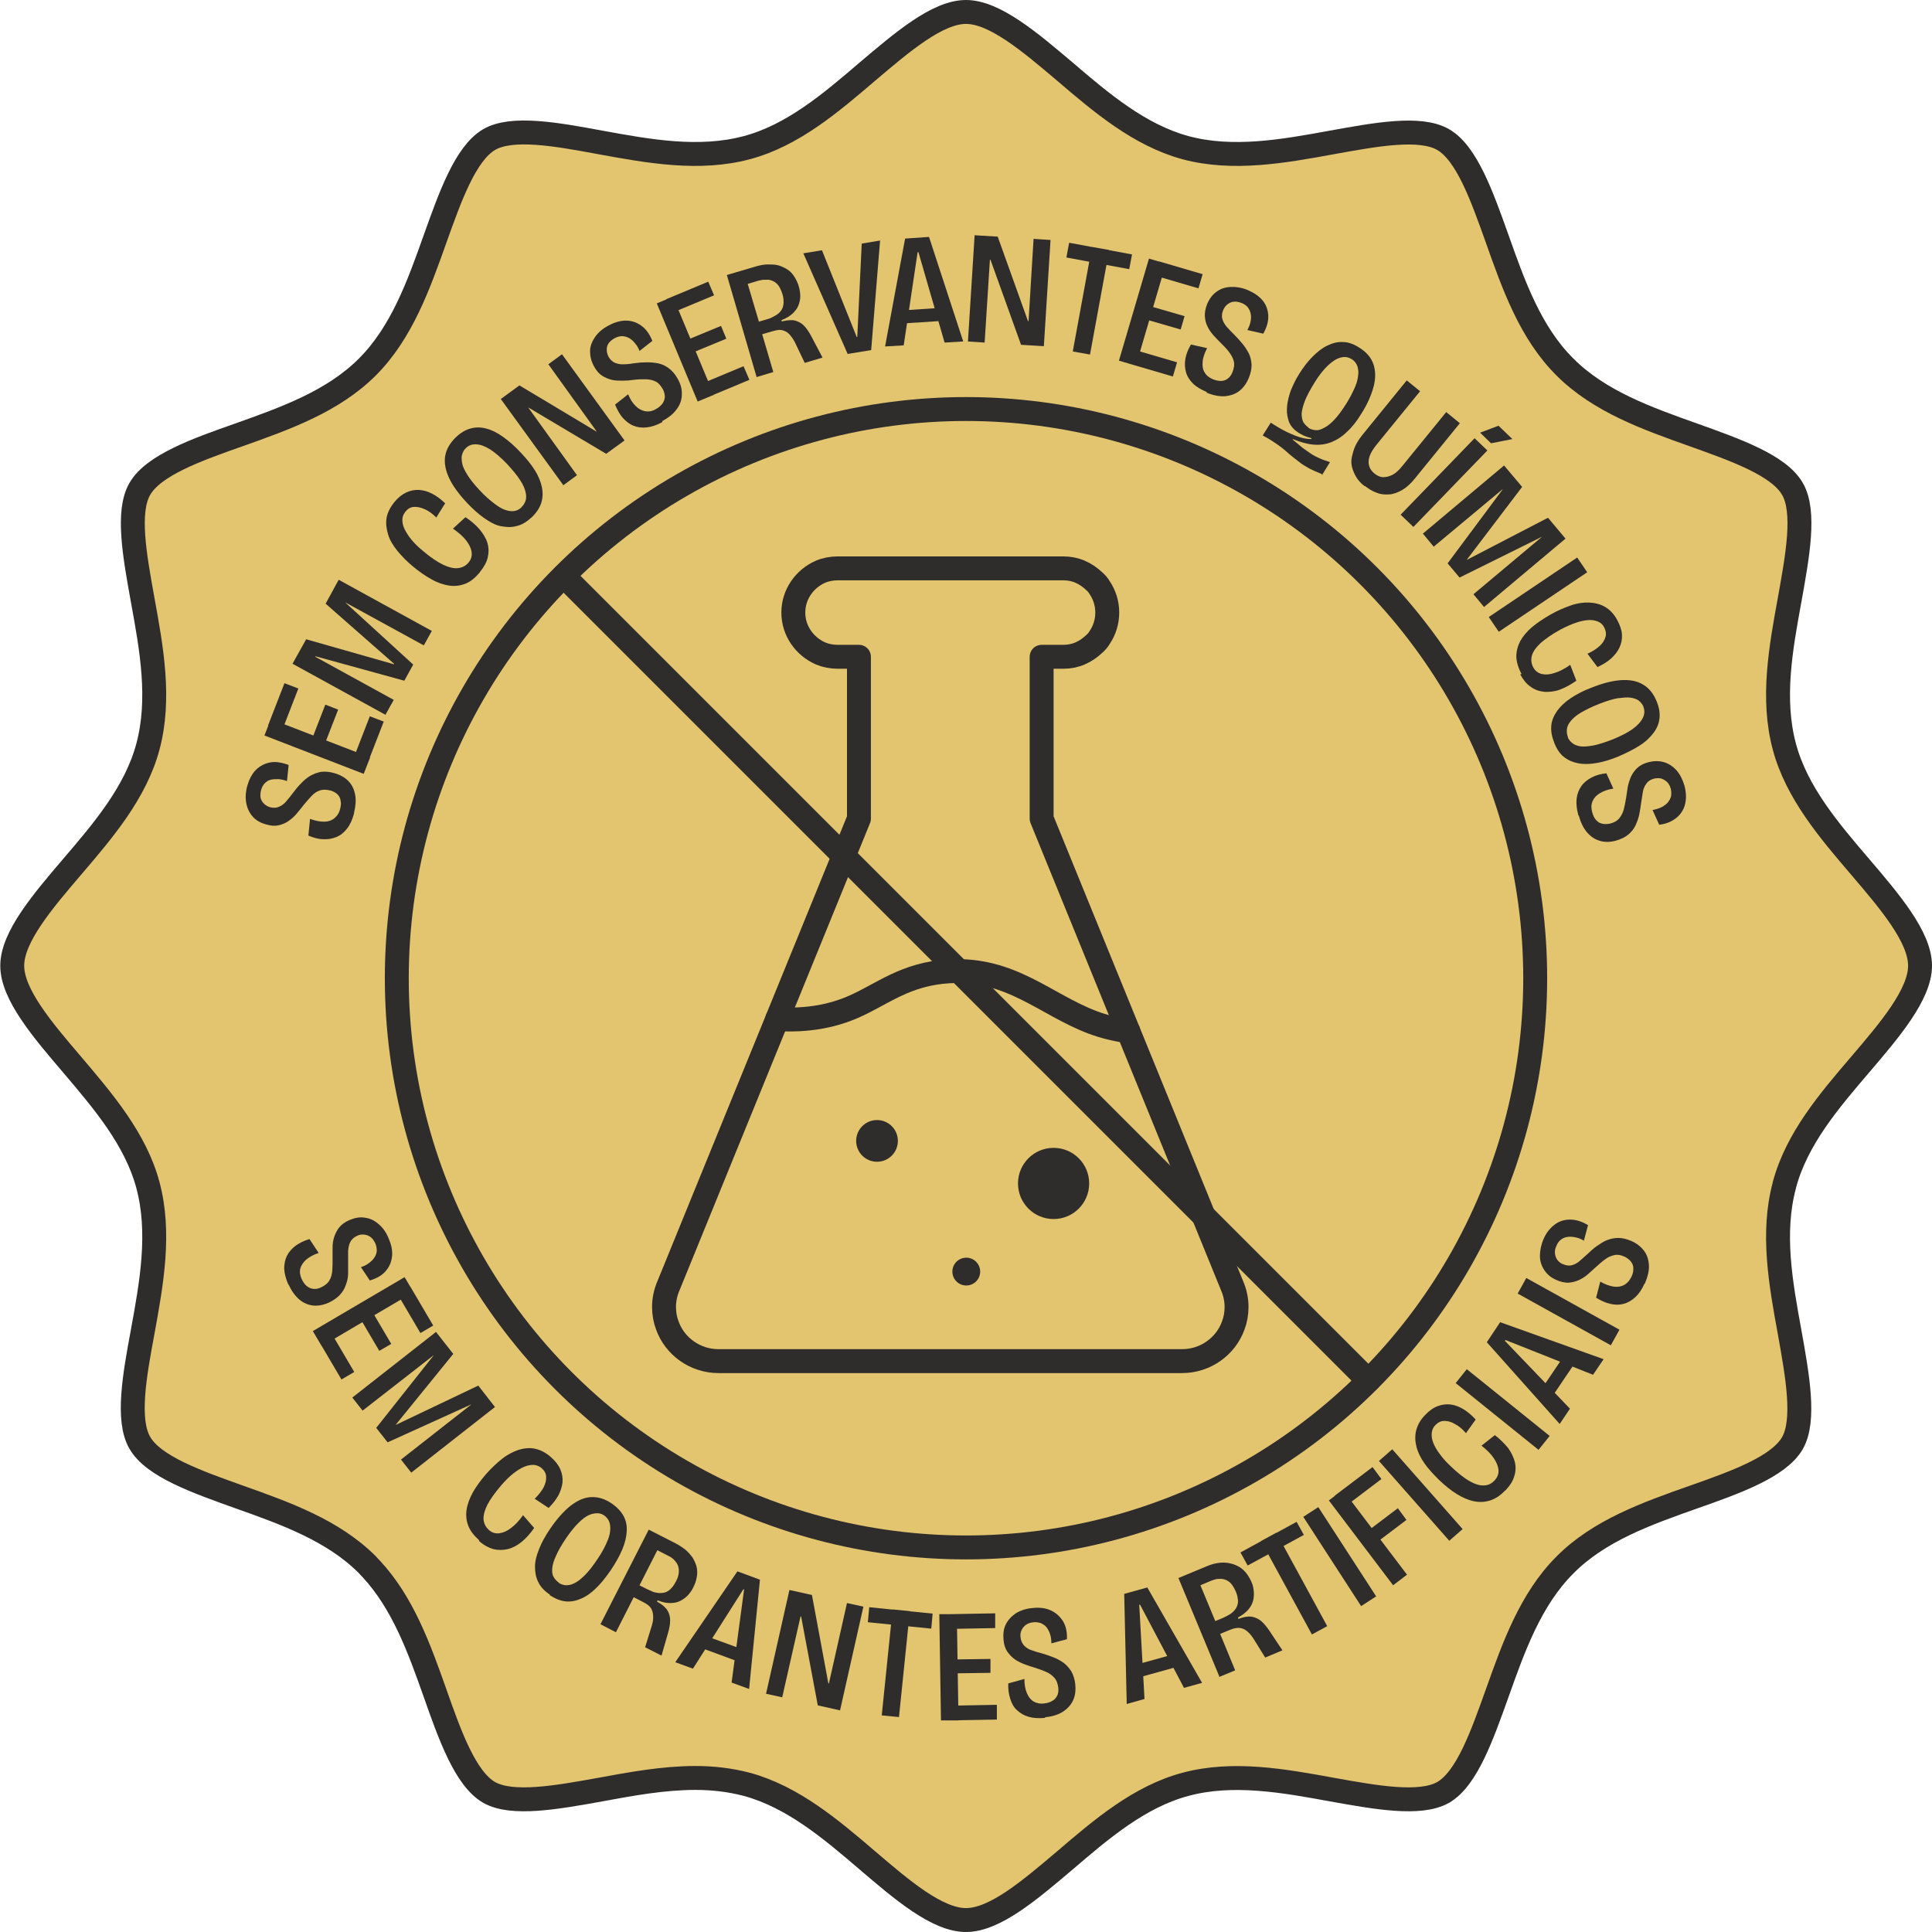 <svg viewBox="0 0 69.48 69.49" xmlns="http://www.w3.org/2000/svg" data-sanitized-data-name="Camada 2" data-name="Camada 2" id="Camada_2">
  <defs>
    <style>
      .cls-1 {
        fill: none;
      }

      .cls-1, .cls-2 {
        stroke: #2e2d2c;
        stroke-linecap: round;
        stroke-linejoin: round;
        stroke-width: .86px;
      }

      .cls-3 {
        fill: #2e2d2c;
        stroke-width: 0px;
      }

      .cls-2 {
        fill: #e3c46f;
      }
    </style>
  </defs>
  <g data-sanitized-data-name="Camada 1" data-name="Camada 1" id="Camada_1-2">
    <path d="M64.17,42.63c-.46,1.71-.13,3.53.19,5.28.28,1.56.57,3.17.1,3.99-.49.85-2.05,1.41-3.56,1.94-1.67.59-3.39,1.2-4.62,2.44-1.24,1.24-1.85,2.96-2.44,4.62-.54,1.51-1.09,3.07-1.94,3.56-.83.47-2.43.18-3.99-.1-1.75-.32-3.57-.65-5.28-.19-1.65.44-3.02,1.61-4.34,2.74-1.24,1.05-2.51,2.14-3.55,2.14s-2.31-1.09-3.54-2.14c-1.32-1.13-2.69-2.29-4.34-2.74-.61-.16-1.23-.23-1.85-.23-1.14,0-2.29.21-3.43.42-1.55.28-3.16.57-3.99.1-.85-.49-1.41-2.05-1.94-3.56-.57-1.61-1.16-3.26-2.31-4.49-.01-.01-.03-.03-.04-.04-.03-.03-.06-.07-.09-.1-1.24-1.24-2.96-1.85-4.62-2.44-1.51-.54-3.07-1.09-3.56-1.94-.48-.82-.19-2.43.1-3.99.32-1.75.65-3.56.19-5.28-.44-1.65-1.61-3.02-2.74-4.35-1.05-1.23-2.14-2.51-2.14-3.54s1.09-2.31,2.14-3.54c1.13-1.32,2.3-2.69,2.74-4.34.46-1.72.13-3.53-.19-5.28-.28-1.56-.58-3.17-.1-3.99.49-.85,2.05-1.41,3.56-1.94,1.66-.59,3.38-1.2,4.62-2.44,1.24-1.24,1.85-2.96,2.44-4.62.54-1.51,1.09-3.06,1.94-3.56.82-.48,2.43-.19,3.99.1,1.75.32,3.56.65,5.28.19,1.65-.44,3.02-1.61,4.34-2.74,1.24-1.05,2.51-2.14,3.54-2.14s2.31,1.09,3.55,2.14c1.32,1.13,2.69,2.29,4.34,2.74,1.71.46,3.53.13,5.28-.19,1.55-.28,3.16-.58,3.99-.1.85.49,1.4,2.05,1.94,3.56.59,1.67,1.2,3.39,2.44,4.62,1.24,1.24,2.96,1.85,4.62,2.44,1.51.54,3.07,1.09,3.56,1.94.48.82.18,2.43-.1,3.99-.32,1.75-.65,3.56-.19,5.28.44,1.65,1.61,3.02,2.74,4.34,1.05,1.23,2.14,2.51,2.14,3.54s-1.09,2.31-2.14,3.54c-1.13,1.32-2.3,2.69-2.74,4.35Z" class="cls-2"></path>
    <g>
      <path d="M12.73,29.26c-.06.22-.14.4-.25.54-.11.14-.23.24-.38.3-.15.06-.3.09-.47.08-.17,0-.35-.05-.54-.13l.06-.6c.19.07.36.1.5.1.15,0,.27-.04.37-.12s.17-.18.21-.33c.03-.11.04-.21.02-.3-.01-.09-.05-.17-.11-.23-.06-.06-.15-.11-.25-.14-.16-.04-.29-.04-.4,0-.11.04-.21.11-.3.21s-.18.2-.27.31c-.08.11-.17.21-.26.32s-.19.19-.29.26c-.1.07-.22.12-.35.15-.13.03-.28.02-.44-.03-.2-.05-.36-.14-.48-.27-.12-.13-.2-.29-.24-.48-.04-.19-.03-.4.03-.63.07-.24.17-.44.31-.58.14-.14.31-.23.51-.27s.42,0,.67.09l-.06.58c-.1-.04-.2-.06-.3-.07-.1,0-.19,0-.28.02s-.16.07-.22.13c-.06.06-.1.14-.13.24-.03.11-.03.2-.02.28.02.08.06.15.12.21.06.06.13.1.22.13.12.03.23.03.33-.02.1-.04.19-.11.26-.2.08-.09.16-.19.24-.3.09-.12.18-.23.28-.33.1-.11.21-.2.32-.27.12-.07.25-.12.39-.15.14-.02.3-.01.48.04.21.06.38.15.51.28.13.13.21.29.25.49s.02.42-.04.67Z" class="cls-3"></path>
      <path d="M13.08,27.83l-3.57-1.38.23-.59,3.57,1.38-.23.59ZM10.14,26.28l-.5-.19.59-1.52.5.19-.59,1.52ZM11.64,26.86l-.46-.18.52-1.34.46.18-.52,1.34ZM13.21,27.47l-.5-.19.59-1.52.5.19-.59,1.52Z" class="cls-3"></path>
      <path d="M13.87,25.71l-3.35-1.84.49-.88,3.16.9v-.02s-2.46-2.16-2.46-2.16l.47-.86,3.35,1.84-.29.52-2.83-1.55h0s2.45,2.24,2.45,2.24l-.32.58-3.2-.88v.02s2.82,1.55,2.82,1.55l-.29.52Z" class="cls-3"></path>
      <path d="M17.25,20.59c-.16.19-.33.33-.51.4-.18.07-.37.1-.58.07-.2-.03-.42-.1-.63-.22-.22-.12-.44-.27-.68-.47-.22-.18-.4-.37-.56-.56-.15-.19-.27-.38-.33-.58s-.09-.4-.06-.59c.03-.2.13-.39.28-.58.13-.16.28-.28.43-.35.15-.07.31-.1.47-.09s.32.06.47.14c.16.08.31.2.46.34l-.32.51c-.14-.14-.28-.24-.42-.3-.14-.06-.27-.09-.39-.08-.12.01-.22.07-.3.17-.07.09-.11.18-.11.29,0,.11.02.22.08.34s.14.25.25.38c.11.14.25.27.42.41.27.23.51.39.72.49s.39.14.54.12c.15-.02.27-.08.37-.2.1-.12.13-.24.11-.38-.02-.14-.09-.28-.2-.42s-.27-.28-.47-.42l.45-.41c.2.13.37.28.51.44.13.16.23.32.28.49s.05.35.01.52-.14.35-.28.52Z" class="cls-3"></path>
      <path d="M19.11,18.61c-.17.16-.35.27-.54.31-.18.05-.37.04-.57,0s-.39-.15-.59-.29c-.2-.14-.4-.32-.6-.53-.31-.33-.53-.63-.66-.91-.13-.28-.18-.55-.14-.79s.17-.47.39-.68c.17-.16.34-.26.52-.31.18-.05.37-.05.56,0,.2.05.4.15.61.3.21.15.43.34.65.58.2.21.37.42.5.63.13.21.21.41.25.61.04.2.03.39-.03.57-.06.18-.18.35-.35.52ZM18.76,18.23c.07-.06.11-.14.14-.22.03-.09.03-.19,0-.32-.03-.12-.09-.27-.2-.43-.1-.16-.26-.35-.46-.57-.22-.23-.42-.4-.6-.52-.19-.12-.35-.18-.5-.19-.15-.01-.28.03-.38.13-.07.06-.11.14-.14.23-.03.09-.02.2,0,.32s.09.26.19.42.24.34.43.54c.2.22.39.38.55.5.16.12.3.2.42.23.12.04.23.04.32.02.09-.02.17-.07.24-.14Z" class="cls-3"></path>
      <path d="M20.26,17.45l-2.25-3.1.67-.49,2.77,1.66h.01s-1.74-2.42-1.74-2.42l.49-.36,2.25,3.1-.66.48-2.79-1.66h-.01s1.75,2.43,1.75,2.43l-.49.36Z" class="cls-3"></path>
      <path d="M23.82,15.18c-.2.11-.39.17-.56.19-.17.02-.33,0-.48-.06-.15-.06-.27-.16-.38-.28s-.2-.29-.28-.48l.47-.37c.08.19.17.33.28.43.1.1.22.16.34.18s.25,0,.38-.08c.1-.05.17-.12.23-.19.05-.07.08-.15.09-.24,0-.09-.02-.18-.07-.28-.08-.14-.17-.24-.28-.29-.11-.05-.23-.07-.36-.07s-.27,0-.41.02c-.13.02-.27.03-.4.03-.14,0-.27,0-.39-.03s-.24-.08-.35-.15-.21-.19-.29-.34c-.1-.18-.14-.36-.14-.54s.07-.35.18-.51.27-.3.48-.41c.22-.12.43-.18.63-.18.2,0,.38.06.55.18.17.12.3.3.4.55l-.46.36c-.04-.1-.09-.19-.16-.27-.06-.08-.13-.14-.21-.19-.08-.04-.16-.07-.25-.07-.09,0-.18.02-.27.07-.1.05-.17.12-.22.18-.05.07-.07.15-.07.23,0,.09.02.17.06.25.06.11.14.19.24.23s.21.06.33.05c.12,0,.25-.02.38-.04.14-.02.29-.03.43-.03.14,0,.28.01.42.04s.26.09.38.18c.12.09.22.21.31.37.11.19.16.38.15.57,0,.18-.06.36-.18.52-.11.16-.29.31-.52.43Z" class="cls-3"></path>
      <path d="M25.09,14.44l-1.47-3.53.58-.24,1.47,3.53-.58.24ZM24.17,11.25l-.21-.49,1.51-.63.21.49-1.51.63ZM24.79,12.73l-.19-.46,1.33-.55.19.46-1.33.55ZM25.44,14.29l-.21-.49,1.51-.63.21.49-1.51.63Z" class="cls-3"></path>
      <path d="M27.21,13.56l-1.07-3.67,1.05-.31c.14-.04.28-.07.42-.07.13,0,.26,0,.37.03s.22.08.32.14.19.15.26.26c.07.11.13.23.17.37.03.11.05.23.05.35,0,.12-.03.23-.07.33-.04.11-.12.2-.21.29-.1.09-.23.17-.39.23v.05c.21-.05.37-.06.49-.03.13.04.24.1.33.2s.18.23.26.39l.39.74-.64.19-.32-.67c-.05-.12-.12-.22-.19-.31s-.15-.15-.25-.18c-.1-.04-.23-.03-.39.02l-.38.11.4,1.36-.6.18ZM27.28,11.57l.28-.08c.07-.02.14-.04.21-.08s.14-.07.19-.11c.06-.04.11-.1.15-.16s.06-.15.07-.24c0-.09,0-.2-.04-.32-.04-.12-.08-.21-.13-.29-.05-.07-.11-.13-.17-.16-.07-.04-.13-.06-.2-.07-.07,0-.13,0-.19,0-.06.01-.11.02-.16.03l-.4.12.4,1.35Z" class="cls-3"></path>
      <path d="M30.48,12.72l-1.59-3.61.67-.11,1.25,3.12h.02s.16-3.36.16-3.36l.66-.11-.32,3.94-.85.14Z" class="cls-3"></path>
      <path d="M31.83,12.46l.72-3.88.86-.06,1.23,3.76-.67.04-.94-3.25h-.03s-.5,3.35-.5,3.35l-.67.04ZM32.36,11.64l-.03-.47,1.67-.11.03.47-1.67.11Z" class="cls-3"></path>
      <path d="M34.81,12.28l.24-3.82.83.05,1.09,3.04h.02s.18-2.96.18-2.96l.61.04-.24,3.82-.82-.05-1.1-3.06h-.02s-.19,2.98-.19,2.98l-.61-.04Z" class="cls-3"></path>
      <path d="M38.35,9.26l.1-.53,2.26.42-.1.53-2.26-.42ZM38.58,12.64l.69-3.76.62.11-.69,3.76-.62-.11Z" class="cls-3"></path>
      <path d="M40.24,12.97l1.08-3.67.61.18-1.08,3.67-.61-.18ZM40.61,13.08l.15-.51,1.57.46-.15.51-1.57-.46ZM41.08,11.45l.14-.48,1.38.4-.14.48-1.38-.4ZM41.53,9.91l.15-.51,1.57.46-.15.51-1.57-.46Z" class="cls-3"></path>
      <path d="M43.4,14.1c-.21-.09-.38-.19-.5-.31-.12-.12-.21-.26-.25-.41s-.05-.31-.02-.48.1-.34.2-.51l.58.13c-.09.18-.15.34-.16.49-.01.15,0,.27.07.38.06.11.16.19.3.25.1.04.2.06.29.06s.17-.03.24-.08c.07-.05.13-.13.17-.23.06-.15.08-.28.05-.4-.03-.12-.09-.22-.17-.33s-.17-.2-.27-.3c-.09-.09-.19-.19-.28-.29s-.17-.21-.22-.32c-.06-.11-.09-.24-.1-.37-.01-.13.02-.28.08-.44.08-.19.19-.34.33-.44.14-.11.31-.17.51-.18.19-.01.4.02.62.11.23.1.41.22.54.38s.19.34.2.54c.01.2-.05.42-.18.65l-.57-.13c.05-.1.09-.19.11-.29.02-.1.03-.19.01-.28-.01-.09-.05-.17-.1-.24-.05-.07-.13-.12-.22-.16-.1-.04-.2-.06-.28-.05-.08,0-.16.04-.23.09-.07.05-.12.12-.16.21-.05.12-.06.23-.03.33.03.1.09.2.17.29.08.09.17.18.26.27.1.1.2.21.29.32.09.11.17.23.23.35.06.12.09.26.1.41,0,.15-.03.3-.1.47-.08.2-.2.36-.34.47s-.32.17-.52.19c-.2.01-.42-.03-.66-.13Z" class="cls-3"></path>
      <path d="M47.54,17.05c-.18-.07-.33-.14-.45-.2-.12-.07-.23-.13-.32-.2-.09-.07-.18-.14-.27-.21s-.18-.15-.27-.23c-.09-.08-.21-.17-.34-.26-.13-.09-.29-.19-.48-.29l.29-.46c.09.06.19.12.29.18s.2.11.3.16.2.09.3.13c.1.04.2.07.29.09.1.02.19.03.27.03l.02-.03c-.24-.06-.42-.15-.56-.26-.14-.11-.24-.25-.28-.41-.05-.16-.06-.33-.04-.51.02-.18.07-.37.14-.56.08-.19.17-.38.29-.57.15-.24.31-.45.48-.62.17-.17.34-.31.53-.4s.37-.14.56-.13c.19,0,.39.07.59.2.26.16.43.36.51.59.08.23.09.5.01.81-.08.3-.22.63-.45.99-.16.26-.33.48-.51.64-.17.17-.36.29-.56.37-.2.08-.41.11-.64.09-.23-.02-.48-.09-.75-.2v.02c.13.11.25.21.36.3.11.08.21.15.3.21.09.06.19.11.3.16s.23.09.38.14l-.29.47ZM47.06,15.39c.08.05.16.07.26.08s.2-.03.31-.09c.12-.06.24-.16.37-.3s.27-.33.42-.57c.12-.19.21-.37.28-.52.07-.15.11-.28.13-.4.02-.12.03-.22.01-.31-.01-.09-.04-.16-.08-.22-.04-.06-.09-.11-.16-.15-.12-.07-.24-.09-.39-.05s-.29.13-.45.28c-.16.15-.32.35-.48.61-.16.26-.28.48-.35.66-.07.18-.11.34-.12.46,0,.13.02.23.06.31.05.08.11.14.18.19Z" class="cls-3"></path>
      <path d="M49.07,17.48c-.13-.1-.23-.21-.3-.33s-.12-.24-.15-.36c-.03-.12-.03-.25,0-.37s.06-.25.12-.38c.06-.13.14-.25.24-.38l1.61-1.98.48.39-1.58,1.94c-.12.15-.2.29-.24.41-.04.13-.04.24-.01.34.03.1.09.19.19.27.1.08.21.13.31.13.1,0,.21-.02.33-.08.12-.06.24-.17.36-.32l1.58-1.94.49.4-1.61,1.98c-.15.19-.31.33-.46.42-.16.09-.31.15-.47.16-.16.01-.31,0-.45-.06-.15-.05-.29-.14-.42-.24Z" class="cls-3"></path>
      <path d="M50.37,18.51l2.66-2.75.46.44-2.66,2.75-.46-.44ZM53.62,15.94l-.39-.38.66-.25.5.48-.76.15Z" class="cls-3"></path>
      <path d="M51.16,19.2l2.93-2.46.65.77-1.99,2.62h.01s2.91-1.51,2.91-1.51l.63.75-2.93,2.46-.38-.46,2.47-2.07h0s-2.97,1.47-2.97,1.47l-.43-.51,1.98-2.66h-.01s-2.47,2.06-2.47,2.06l-.38-.46Z" class="cls-3"></path>
      <path d="M53.54,22.19l3.18-2.14.36.53-3.18,2.14-.36-.53Z" class="cls-3"></path>
      <path d="M54.72,24.24c-.12-.22-.18-.43-.19-.62,0-.2.05-.38.14-.56.1-.18.24-.35.43-.51s.42-.31.68-.46c.25-.14.49-.24.72-.32s.45-.11.66-.1.4.06.57.16c.17.1.32.26.43.47.1.18.16.36.17.52s-.02.32-.09.47-.17.27-.3.39c-.13.12-.3.22-.49.31l-.36-.48c.18-.08.33-.18.44-.28s.18-.22.21-.33c.03-.11.01-.23-.05-.34-.05-.1-.13-.17-.23-.21-.1-.04-.22-.06-.35-.05s-.28.04-.45.1-.35.14-.54.24c-.31.17-.55.34-.72.49-.17.16-.27.31-.31.45-.04.15-.02.29.05.42.07.13.18.21.31.24.14.03.29.02.46-.04.17-.05.36-.15.56-.29l.22.57c-.2.14-.4.25-.59.32s-.38.09-.56.08c-.18-.02-.34-.07-.49-.18-.15-.1-.27-.25-.38-.45Z" class="cls-3"></path>
      <path d="M55.89,26.69c-.09-.22-.12-.42-.1-.61.02-.19.1-.36.22-.53.12-.16.28-.31.49-.45.2-.13.44-.26.71-.36.42-.17.78-.26,1.09-.28s.58.03.79.16c.21.12.38.33.49.61.09.22.12.42.1.6-.02.19-.09.36-.21.52-.12.16-.28.32-.5.46-.22.14-.48.27-.78.4-.27.11-.53.19-.77.23s-.46.05-.66.01-.37-.11-.52-.23c-.15-.12-.26-.29-.35-.52ZM56.38,26.51c.03.08.09.15.16.21.07.06.17.1.29.12.12.02.28,0,.47-.03.19-.04.42-.11.7-.22.29-.12.53-.24.71-.37.18-.13.3-.26.37-.4.07-.14.07-.27.02-.41-.03-.08-.09-.15-.16-.21-.08-.06-.17-.09-.3-.11-.12-.02-.28,0-.46.02-.18.03-.4.1-.66.2-.28.11-.5.22-.67.32s-.29.21-.37.31c-.08.1-.12.19-.13.29-.01.09,0,.19.04.28Z" class="cls-3"></path>
      <path d="M56.76,29.31c-.06-.22-.08-.42-.06-.59.02-.17.08-.32.17-.45s.22-.23.37-.31c.15-.08.33-.13.53-.15l.25.55c-.2.03-.36.09-.49.17s-.21.17-.26.29-.05.24-.01.39c.03.11.07.2.13.27.06.07.13.12.22.14.09.02.18.02.29,0,.16-.04.27-.11.34-.2.07-.09.13-.2.16-.33.03-.13.06-.26.08-.4.02-.13.04-.27.06-.4.03-.13.07-.26.12-.37.06-.12.13-.22.23-.31.1-.09.23-.16.4-.2.2-.05.38-.05.55,0,.17.05.32.15.45.29.13.15.22.33.29.56.06.24.07.46.02.66-.05.2-.15.36-.31.49-.16.13-.36.22-.62.25l-.24-.53c.11-.02.21-.05.3-.09.09-.04.17-.1.23-.16s.1-.14.13-.22c.02-.08.02-.18,0-.28-.03-.11-.07-.19-.13-.25s-.13-.1-.21-.13c-.08-.02-.17-.02-.26,0-.12.03-.22.09-.28.18-.07.09-.11.19-.13.31s-.04.24-.06.38c-.02.15-.04.29-.07.43-.03.14-.08.27-.14.4-.06.12-.15.23-.26.32-.11.09-.26.16-.43.21-.21.06-.41.06-.58.01-.18-.05-.33-.15-.46-.3-.13-.15-.23-.35-.3-.6Z" class="cls-3"></path>
    </g>
    <g>
      <path d="M10.37,46.2c-.09-.21-.14-.4-.15-.57,0-.17.03-.33.1-.47.07-.14.18-.26.31-.36.14-.1.3-.18.5-.24l.33.5c-.19.06-.34.15-.45.24-.11.1-.18.21-.21.32-.03.12-.01.25.05.38.05.1.1.18.17.24s.15.1.24.11c.09.01.18,0,.28-.05.15-.07.25-.15.31-.26.06-.1.09-.22.1-.35.01-.13.01-.27.01-.41,0-.13,0-.27,0-.41,0-.14.02-.27.06-.39.04-.12.1-.24.18-.34.08-.1.2-.19.36-.26.19-.08.37-.12.55-.09.18.02.34.09.49.22.15.12.28.29.37.51.1.23.15.44.13.65-.02.2-.09.38-.22.53-.13.16-.32.27-.58.35l-.32-.48c.1-.03.2-.08.28-.14.08-.06.15-.12.2-.2.05-.07.08-.15.09-.24,0-.09-.01-.18-.05-.27-.05-.1-.1-.18-.17-.23-.07-.05-.14-.08-.23-.09s-.17,0-.25.04c-.12.05-.2.13-.25.22-.05.1-.07.2-.08.32,0,.12,0,.25,0,.38,0,.15,0,.29,0,.43s-.03.28-.08.41c-.04.13-.11.25-.21.36-.1.11-.23.2-.39.28-.2.09-.39.13-.58.11-.18-.02-.35-.09-.5-.22-.15-.13-.28-.31-.39-.55Z" class="cls-3"></path>
      <path d="M11.25,47.87l3.3-1.94.32.54-3.3,1.94-.32-.54ZM11.45,48.2l.46-.27.83,1.41-.46.27-.83-1.41ZM12.91,47.34l.43-.25.73,1.24-.43.25-.73-1.24ZM14.29,46.53l.46-.27.83,1.41-.46.27-.83-1.41Z" class="cls-3"></path>
      <path d="M12.67,50.26l3.01-2.36.62.79-2.07,2.55h.01s2.96-1.41,2.96-1.41l.6.77-3.01,2.36-.37-.47,2.54-1.99h0s-3.02,1.37-3.02,1.37l-.41-.52,2.06-2.6h-.01s-2.54,1.98-2.54,1.98l-.37-.47Z" class="cls-3"></path>
      <path d="M17.23,55.39c-.19-.17-.32-.34-.39-.52-.07-.18-.09-.38-.06-.58.03-.2.11-.41.23-.63.12-.21.29-.44.48-.66.19-.21.38-.39.57-.54.19-.15.39-.25.59-.32.2-.06.4-.08.59-.04s.39.14.57.3c.16.14.27.28.34.44s.09.31.08.47c-.02.16-.07.32-.15.47-.09.16-.21.31-.35.45l-.5-.33c.14-.14.25-.28.32-.41.07-.14.1-.27.09-.38,0-.12-.06-.22-.16-.31-.08-.07-.18-.11-.29-.12-.11,0-.22.02-.34.07s-.25.13-.39.24c-.14.11-.28.25-.42.41-.23.27-.4.5-.51.71-.1.2-.15.38-.14.53s.08.28.19.38c.11.1.24.14.38.12.14-.02.28-.08.42-.19.15-.11.29-.26.43-.46l.4.46c-.14.2-.29.37-.45.5-.16.13-.33.22-.5.26s-.35.04-.52,0c-.17-.05-.34-.14-.51-.29Z" class="cls-3"></path>
      <path d="M19.78,57.35c-.2-.13-.34-.28-.42-.45-.09-.17-.12-.36-.12-.56,0-.2.06-.42.15-.64.09-.23.22-.46.38-.7.25-.37.5-.65.75-.85.25-.19.49-.3.74-.31s.49.06.74.23c.19.13.33.28.42.44.09.16.13.35.12.55s-.06.42-.16.66c-.1.24-.24.49-.43.77-.17.24-.33.45-.51.62-.17.17-.35.3-.54.38-.18.08-.37.12-.56.1-.19-.02-.38-.1-.58-.23ZM20.09,56.92c.07.05.16.08.25.09.09,0,.2-.01.31-.07.11-.05.24-.15.38-.29.14-.14.29-.33.45-.57.18-.26.3-.5.38-.7s.1-.38.08-.53c-.02-.15-.09-.26-.21-.35-.07-.05-.16-.08-.25-.08-.09,0-.2.02-.31.07-.11.05-.24.15-.37.28s-.28.31-.43.53c-.17.25-.29.46-.37.64-.08.18-.13.33-.14.46-.01.13,0,.23.05.31.04.08.11.15.19.21Z" class="cls-3"></path>
      <path d="M21.59,58.42l1.74-3.41.98.5c.13.07.25.15.35.23.1.09.18.18.25.28.06.1.11.21.14.32.03.12.03.24.01.36-.02.13-.06.26-.13.39-.05.11-.12.2-.2.29-.08.08-.18.15-.28.2-.1.05-.22.07-.36.07-.13,0-.28-.03-.44-.1l-.02.05c.17.09.3.2.37.31.07.11.1.24.1.37,0,.13-.03.29-.08.46l-.23.8-.59-.3.22-.71c.04-.12.07-.24.07-.35,0-.11-.01-.21-.06-.31s-.15-.18-.29-.25l-.35-.18-.64,1.26-.56-.29ZM23.01,57.02l.26.13c.06.03.13.06.2.09.07.03.15.04.22.05.07,0,.14,0,.22-.02.07-.02.14-.06.21-.13s.13-.15.19-.27c.06-.11.09-.21.1-.3.01-.09,0-.17-.02-.24s-.06-.13-.1-.18-.09-.1-.14-.13c-.05-.04-.1-.06-.14-.08l-.37-.19-.64,1.26Z" class="cls-3"></path>
      <path d="M24.29,59.77l2.23-3.26.81.3-.39,3.93-.63-.23.45-3.35h-.03s-1.81,2.85-1.81,2.85l-.63-.23ZM25.1,59.23l.16-.44,1.57.57-.16.44-1.57-.58Z" class="cls-3"></path>
      <path d="M27.55,60.91l.84-3.73.81.18.59,3.18h.02s.65-2.89.65-2.89l.59.13-.84,3.73-.8-.18-.6-3.2h-.02s-.66,2.91-.66,2.91l-.59-.13Z" class="cls-3"></path>
      <path d="M31.21,58.34l.05-.54,2.28.23-.05.54-2.28-.23ZM31.71,61.69l.39-3.81.62.06-.39,3.81-.62-.06Z" class="cls-3"></path>
      <path d="M33.84,61.88l-.06-3.83h.63s.06,3.82.06,3.82h-.63ZM34.16,58.58v-.53s1.63-.03,1.63-.03v.53s-1.63.03-1.63.03ZM34.19,60.18v-.5s1.43-.02,1.43-.02v.5s-1.43.02-1.43.02ZM34.22,61.87v-.53s1.63-.03,1.63-.03v.53s-1.63.03-1.63.03Z" class="cls-3"></path>
      <path d="M37.58,61.78c-.23.02-.42.01-.59-.04-.17-.05-.3-.13-.42-.24s-.19-.25-.24-.41c-.05-.16-.08-.34-.07-.55l.58-.16c0,.2.03.37.09.51.06.14.14.24.24.3.1.06.23.09.38.07.11-.01.21-.04.29-.09.08-.04.14-.11.18-.19.04-.08.05-.18.04-.28-.02-.16-.07-.29-.15-.37-.08-.09-.18-.16-.3-.21s-.25-.1-.38-.14c-.13-.04-.26-.08-.39-.13-.13-.05-.25-.11-.35-.18-.1-.07-.19-.17-.27-.28-.07-.11-.12-.25-.13-.42-.02-.2,0-.39.08-.55.08-.16.2-.29.36-.4.16-.1.36-.17.6-.19.25-.03.47,0,.65.08s.33.21.44.38c.11.17.16.39.15.66l-.56.15c0-.11-.01-.21-.04-.31-.03-.1-.07-.18-.12-.25-.05-.07-.12-.12-.2-.16-.08-.03-.17-.05-.28-.04-.11.01-.2.04-.27.09-.07.05-.12.11-.16.19-.04.08-.05.16-.04.25.01.13.06.23.13.31.08.08.17.14.28.17.11.04.23.08.36.11.14.04.28.09.41.14.13.05.26.12.37.2.11.08.2.19.28.31.07.13.12.28.14.46.02.22,0,.41-.08.58-.08.17-.2.3-.37.41s-.38.17-.64.2Z" class="cls-3"></path>
      <path d="M40.52,61.27l-.09-3.95.83-.23,1.97,3.43-.65.18-1.58-2.99h-.03s.19,3.39.19,3.39l-.64.18ZM40.87,60.35l-.13-.45,1.62-.45.13.45-1.62.45Z" class="cls-3"></path>
      <path d="M43.85,60.29l-1.47-3.54,1.01-.42c.14-.06.27-.1.41-.12s.26-.02.37,0c.12.02.23.05.34.11.11.05.2.13.29.23.08.1.15.21.21.35.05.11.07.22.08.34.01.12,0,.23-.03.34-.03.11-.09.22-.18.32-.09.1-.21.19-.36.27l.02.05c.18-.07.34-.1.47-.08.13.02.25.08.35.16.1.09.2.21.3.36l.46.69-.62.26-.39-.63c-.07-.11-.14-.21-.22-.28-.08-.08-.17-.13-.27-.15-.1-.02-.23,0-.38.06l-.36.15.54,1.31-.58.24ZM43.7,58.3l.27-.11c.06-.03.13-.06.2-.1s.13-.08.18-.13c.05-.05.1-.11.13-.18.03-.07.05-.15.04-.24s-.03-.2-.08-.31c-.05-.11-.1-.2-.16-.27-.06-.07-.12-.11-.19-.14s-.14-.04-.2-.04c-.07,0-.13,0-.19.02-.06.02-.11.03-.15.05l-.38.16.54,1.3Z" class="cls-3"></path>
      <path d="M44.87,56.3l-.26-.47,2.02-1.1.26.47-2.02,1.1ZM47.18,58.78l-1.83-3.36.55-.3,1.83,3.36-.55.3Z" class="cls-3"></path>
      <path d="M48.95,57.76l-2.08-3.21.54-.35,2.08,3.21-.54.35Z" class="cls-3"></path>
      <path d="M50.1,57.01l-2.31-3.05.5-.38,2.31,3.05-.5.38ZM48.32,54.22l-.32-.43,1.36-1.03.32.43-1.36,1.03ZM49.36,55.59l-.32-.42,1.23-.93.31.42-1.23.93Z" class="cls-3"></path>
      <path d="M52.12,55.41l-2.53-2.87.48-.42,2.53,2.87-.48.42Z" class="cls-3"></path>
      <path d="M54.13,53.6c-.17.18-.35.3-.54.36-.19.06-.38.07-.58.03-.2-.04-.41-.13-.62-.26-.21-.13-.42-.3-.64-.51-.2-.2-.38-.39-.52-.59-.14-.2-.24-.4-.29-.6-.05-.2-.06-.4-.01-.59.05-.19.15-.38.32-.55.14-.15.29-.26.45-.32.16-.06.31-.08.47-.06.16.02.31.08.46.17s.3.22.44.37l-.35.49c-.13-.15-.26-.26-.4-.33-.13-.08-.26-.11-.38-.11-.12,0-.22.05-.32.15-.08.08-.12.18-.13.28-.01.11,0,.22.05.35.05.12.12.26.23.4.1.14.23.29.39.44.26.25.49.43.68.54s.37.17.52.16c.15,0,.28-.06.39-.18.1-.11.15-.23.14-.37s-.07-.28-.17-.43-.25-.3-.44-.45l.48-.38c.19.15.35.31.48.47.12.17.2.34.24.51s.03.35-.03.52c-.05.17-.16.33-.32.5Z" class="cls-3"></path>
      <path d="M55.33,52.14l-2.98-2.4.4-.5,2.98,2.4-.4.5Z" class="cls-3"></path>
      <path d="M56.1,51.22l-2.63-2.95.48-.72,3.72,1.33-.38.56-3.15-1.25-.02.03,2.34,2.44-.37.55ZM55.77,50.3l-.39-.26.94-1.39.39.26-.94,1.39Z" class="cls-3"></path>
      <path d="M57.93,48.38l-3.35-1.86.31-.56,3.35,1.86-.31.56Z" class="cls-3"></path>
      <path d="M59.14,46.16c-.09.21-.2.37-.33.49s-.27.2-.42.24c-.15.04-.31.04-.48,0-.17-.04-.33-.11-.51-.22l.15-.58c.17.1.34.16.48.18.15.02.27,0,.38-.06.11-.06.19-.15.26-.29.05-.1.07-.2.07-.29,0-.09-.02-.17-.08-.25-.05-.07-.13-.13-.22-.18-.15-.07-.28-.09-.4-.06-.12.03-.23.08-.33.16-.11.08-.21.17-.31.26-.1.09-.2.18-.3.27s-.22.16-.33.21c-.12.05-.24.08-.37.09-.13,0-.28-.03-.43-.1-.19-.08-.33-.2-.43-.35-.1-.15-.16-.32-.16-.51,0-.19.04-.4.13-.61.1-.23.24-.4.4-.52.16-.12.34-.18.55-.18s.42.06.65.2l-.15.56c-.09-.06-.19-.1-.29-.12-.1-.02-.19-.03-.28-.02-.09.01-.17.04-.24.09-.07.05-.13.12-.17.22-.05.1-.07.19-.06.28s.03.16.08.23c.05.07.12.13.2.16.12.05.23.07.33.04.11-.03.2-.08.29-.16.09-.08.18-.16.28-.25.11-.1.21-.2.33-.28s.23-.16.36-.21.26-.08.41-.08c.15,0,.3.04.47.11.2.09.35.21.46.36s.16.32.17.52-.05.42-.15.66Z" class="cls-3"></path>
    </g>
    <circle r="20.47" cy="35.18" cx="34.74" class="cls-1"></circle>
    <g>
      <path d="M44.47,47c0,.24-.04.46-.12.67-.27.75-1,1.28-1.84,1.28h-16.67c-.84,0-1.57-.53-1.84-1.28-.08-.21-.12-.43-.12-.67,0-.27.06-.53.16-.76l6.85-16.8v-5.82h-.76c-.22,0-.43-.04-.62-.12-.57-.25-.98-.81-.98-1.47s.41-1.22.98-1.47c.19-.08.4-.12.62-.12h8.11c.21,0,.42.04.6.12.19.08.36.2.51.34.08.07.15.15.2.24.17.25.27.56.27.89s-.1.64-.27.89c-.05.09-.12.17-.2.24-.15.14-.32.26-.51.34-.18.08-.39.12-.6.12h-.78v5.82l6.85,16.8c.1.23.16.49.16.76Z" class="cls-1"></path>
      <path d="M27.95,36.65c1.14.07,2.03-.13,2.74-.44,1.02-.44,1.86-1.19,3.45-1.28,2.23-.12,3.44,1.19,5.16,1.84.37.14.8.25,1.28.32" class="cls-1"></path>
      <circle r=".75" cy="41.03" cx="31.54" class="cls-3"></circle>
      <circle r=".5" cy="45.73" cx="34.75" class="cls-3"></circle>
      <circle r="1.28" cy="42.56" cx="37.89" class="cls-3"></circle>
    </g>
    <line y2="49.65" x2="49.21" y1="20.71" x1="20.27" class="cls-1"></line>
  </g>
</svg>